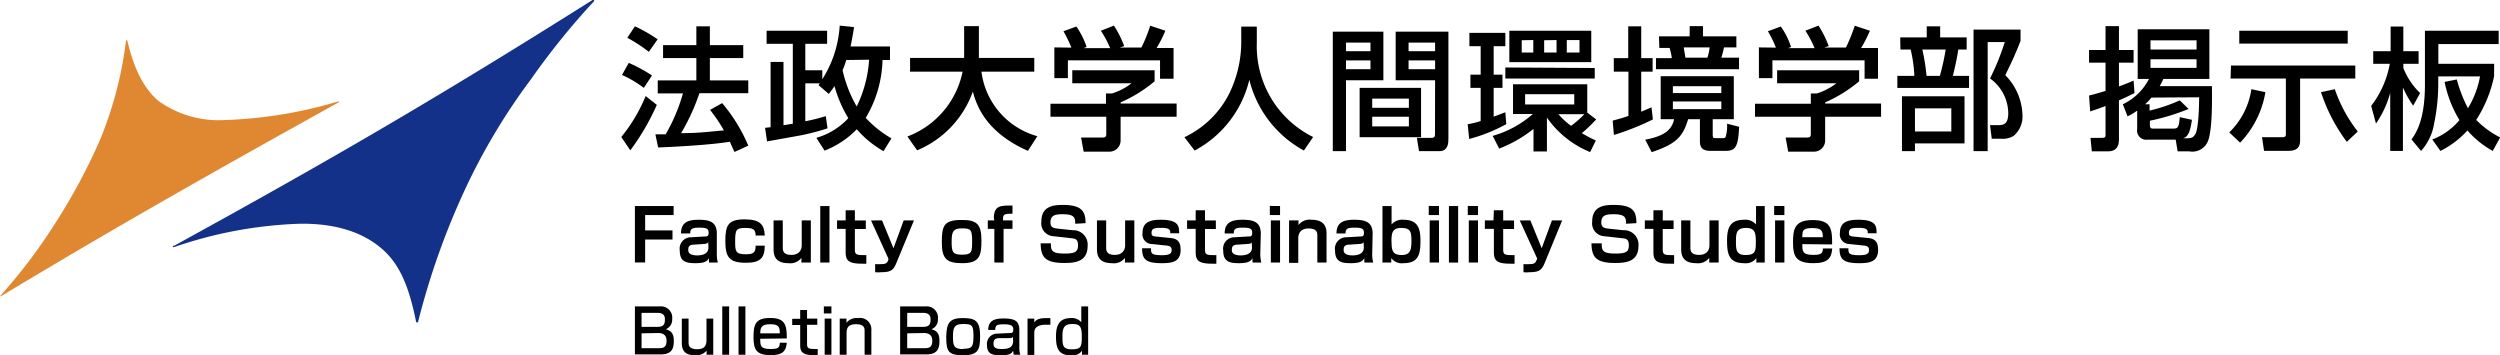<svg xmlns="http://www.w3.org/2000/svg" viewBox="0 0 244.13 34.7"><defs><style>.cls-1{fill:#143189;}.cls-2{fill:#df8831;}</style></defs><title>logo_ss</title><g id="レイヤー_2" data-name="レイヤー 2"><g id="レイヤー_1-2" data-name="レイヤー 1"><path class="cls-1" d="M40.73,31.49h0a.1.1,0,0,1-.1-.08c-.73-3.62-1.68-5.71-3.4-7.17s-4.28-2.45-8-2.39A41.69,41.69,0,0,0,17,24.13a.09.09,0,0,1-.12-.06A.1.1,0,0,1,17,24C32.69,15.39,43.07,9.32,57.86,0A.1.1,0,0,1,58,0a.09.09,0,0,1,0,.13,71.57,71.57,0,0,0-6.15,7.61,61,61,0,0,0-6.22,10.29,72.65,72.65,0,0,0-4.79,13.35A.1.1,0,0,1,40.73,31.49Z"/><path class="cls-2" d="M.07,28.93a.05.05,0,0,1,0,0,.06.06,0,0,1,0-.09,53.32,53.32,0,0,0,5.35-7.08,57.78,57.78,0,0,0,4.39-8.2A37.18,37.18,0,0,0,12.3,4a.08.08,0,0,1,.07-.07.07.07,0,0,1,.07.06c.65,2.74,1.57,4.59,3,5.84A10.09,10.09,0,0,0,22,11.72,43.41,43.41,0,0,0,33,9.91a.06.06,0,0,1,.08,0,.06.06,0,0,1,0,.08C19.7,17.41,10.55,22.63.1,28.92Z"/><path d="M64.14,10.24a22.89,22.89,0,0,1-2.59,4.44l-.88-1.3a15.81,15.81,0,0,0,2.38-4ZM61.4,6.14a15.29,15.29,0,0,1,2.27,1.23l-.8,1.21a10.86,10.86,0,0,0-2.13-1.26ZM62,2.57a14.8,14.8,0,0,1,2.22,1.27l-.86,1.22a15.16,15.16,0,0,0-2.1-1.37ZM68.3,9.1A20.17,20.17,0,0,1,66.51,13c1.49,0,2.08-.07,4.18-.27a16,16,0,0,0-1.35-2l1.18-.66a16,16,0,0,1,2.55,4.15l-1.35.62-.45-1c-1.89.32-5.59.51-7,.56L64,13.12l1,0a17.19,17.19,0,0,0,1.69-4H64.23V7.85H68V5.67H64.75V4.41H68V2.57h1.32V4.41h3.26V5.67H69.32V7.85h3.75V9.1Z"/><path d="M79.72,13.46a6.8,6.8,0,0,0,3.12-1.92,12.38,12.38,0,0,1-1.35-3.13c-.25.37-.34.48-.56.76l-1-.86c.08-.09.09-.13.13-.17H78.64v3.7a17.68,17.68,0,0,0,2-.5l.17,1.19a21.76,21.76,0,0,1-2.79.72l-3.12.56-.19-1.33.54-.06V6.05h1.26v6.18l.91-.15V4.28H74.86V3h5.91V4.28H78.64V6.86H80.3v.88A11,11,0,0,0,82,2.5l1.4.15c-.07.48-.16,1-.34,1.89h3.85V5.86h-.73a11.56,11.56,0,0,1-1.64,5.65,10.49,10.49,0,0,0,2.51,2l-.77,1.25a9.64,9.64,0,0,1-2.61-2.14,8.92,8.92,0,0,1-3.15,2.09Zm2.92-7.6a7.72,7.72,0,0,1-.36,1,12.57,12.57,0,0,0,1.38,3.54,12.24,12.24,0,0,0,1.21-4.57Z"/><path d="M88.61,13.33A8.59,8.59,0,0,0,94,7H88.87V5.66h5.28V2.55h1.44V5.66H101V7H95.84a7.52,7.52,0,0,0,5.46,6.3l-.92,1.43C96.44,13,95.4,10.49,95,8.94a9.75,9.75,0,0,1-5.44,5.74Z"/><path d="M112.75,6.86V7.94A13.73,13.73,0,0,1,109.43,10v.11h5.47V11.4h-5.47v2.33a1.09,1.09,0,0,1-1.06,1.08h-2.55l-.25-1.38h2.1c.36,0,.36-.18.36-.42V11.4h-5.45V10.13H108v-1h.57a5.86,5.86,0,0,0,1.93-1h-5.79V6.86Zm-8.13-2.21a12.25,12.25,0,0,0-.77-1.6l1.26-.46a7.72,7.72,0,0,1,1,2l-.3.11h2.6A10.08,10.08,0,0,0,107.5,3l1.28-.5a10.38,10.38,0,0,1,1,2l-.43.14h2.11a14.64,14.64,0,0,0,.86-2.13L113.8,3a11.69,11.69,0,0,1-.86,1.69h1.66v3h-1.32V5.89h-9V7.63h-1.32v-3Z"/><path d="M121.21,2.6h1.52V4.2a9.89,9.89,0,0,0,5.5,9.18l-.9,1.32A10.78,10.78,0,0,1,122,7.79a10.61,10.61,0,0,1-5.34,6.91l-1-1.3a9.38,9.38,0,0,0,4.4-4.31,11.54,11.54,0,0,0,1.15-4.84Z"/><path d="M130.15,3.09h4.94V7.84h-3.65v6.92h-1.29Zm1.29,1.07V5h2.39V4.16Zm0,1.74v.86h2.39V5.9Zm7.33,2.68V13.4h-6V8.58ZM134,9.63v.9h3.58v-.9Zm0,1.77v.94h3.58V11.4Zm6.14-3.56h-3.85V3.09h5.15V13.53c0,.37,0,1.23-.87,1.23h-2l-.21-1.3h1.47c.15,0,.3-.06.3-.32Zm-2.59-3.68V5h2.59V4.16Zm0,1.74v.86h2.59V5.9Z"/><path d="M143.32,12.13a8.38,8.38,0,0,0,1.27-.31V8.58h-1V7.29h1V4.51h-1.1V3.21H147v1.3h-1.14V7.29h.86V8.58h-.86v2.81c.61-.22.88-.33,1.14-.43l.09,1.16a15.8,15.8,0,0,1-3.62,1.45ZM155,11l.87.66A13.82,13.82,0,0,1,154.47,13a12.46,12.46,0,0,0,1.37.72l-.56,1.13a9.51,9.51,0,0,1-4.22-3.37v3.31h-1.31V12.59a12.82,12.82,0,0,1-3.35,1.92l-.64-1.24a10.18,10.18,0,0,0,3.93-2.14h-1.94V8.23H155Zm.73-4.36V7.67H147V6.59ZM155.39,3V6.07h-8V3Zm-6.79.93V5.13h1.13V3.91Zm.33,5.27v1h4.8v-1Zm1.86-5.27V5.13H152V3.91Zm1.39,7.22a7.4,7.4,0,0,0,1.24,1.14,10.72,10.72,0,0,0,1.3-1.14ZM153,3.91V5.13h1.24V3.91Z"/><path d="M157.48,11.78c.39-.11.86-.22,1.54-.46V7h-1.43V5.68H159V2.57h1.27V5.68h1.11V7h-1.11v3.91l1-.43.14,1.18a24.9,24.9,0,0,1-3.81,1.52Zm11.83-4.34v4.2h-2.06V13c0,.43,0,.49.3.49h.55c.29,0,.37,0,.42-.15a3.73,3.73,0,0,0,.13-1.26l1.18.3c-.09,1.7-.24,2.35-1.26,2.35H167c-1,0-1-.63-1-1V11.64h-1.15c-.52,1.7-1.12,2.4-3.56,3.22l-.63-1.22c1.77-.33,2.6-.91,2.82-2h-1.31V7.44ZM162,3.55h3v-1h1.3v1h3.26V4.63h-1.21s-.13.65-.26,1h1.73V6.76h-8.11V5.68h1.54c0-.19-.15-.83-.21-1h-1Zm1.36,4.87v.67h4.73V8.42Zm0,1.49v.75h4.73V9.91Zm1.06-5.28c.1.65.13.71.16,1h2.15a4.62,4.62,0,0,0,.22-1Z"/><path d="M181.55,6.86V7.94A13.73,13.73,0,0,1,178.23,10v.11h5.46V11.4h-5.46v2.33a1.09,1.09,0,0,1-1.06,1.08h-2.55l-.25-1.38h2.1c.36,0,.36-.18.36-.42V11.4h-5.45V10.13h5.45v-1h.57a6,6,0,0,0,1.93-1h-5.79V6.86Zm-8.13-2.21a10.9,10.9,0,0,0-.78-1.6l1.26-.46a7.42,7.42,0,0,1,1,2l-.3.11h2.6A10.89,10.89,0,0,0,176.3,3l1.28-.5a10.38,10.38,0,0,1,1,2l-.43.14h2.11a16.07,16.07,0,0,0,.86-2.13L182.6,3a12.79,12.79,0,0,1-.86,1.69h1.65v3h-1.31V5.89h-9V7.63h-1.32v-3Z"/><path d="M185.56,3.65h2.59V2.57h1.31V3.65h2.59V4.84h-.82c-.1.72-.33,1.79-.53,2.57h1.58V8.59h-7V7.41h1.66a13.26,13.26,0,0,0-.36-2.57h-1Zm6.28,5.75V14H187v.76h-1.27V9.4ZM187,10.58v2.26h3.55V10.58Zm.72-5.74a19.4,19.4,0,0,1,.41,2.57h1.3A22.74,22.74,0,0,0,190,4.84Zm5,9.92V2.89h4.59V4c-.64,1.59-.73,1.77-1.49,3.34a5.77,5.77,0,0,1,1.68,3.93,2.45,2.45,0,0,1-.87,2,2,2,0,0,1-1.21.28h-.92l-.17-1.33h.84c.6,0,.94-.23.94-1.17a4.23,4.23,0,0,0-1.78-3.39,24,24,0,0,0,1.44-3.55H194.1V14.76Z"/><path d="M204,9.33c.41-.1.84-.22,1.61-.45V6.12H204V4.88h1.61V2.55h1.31V4.88h1.43V6.12h-1.43V8.44c.77-.28,1.05-.41,1.43-.57l.09,1.22c-.57.28-1,.49-1.52.71v3.8c0,1.12-.7,1.18-1.16,1.18h-1.49l-.13-1.32h1.14c.33,0,.33-.12.33-.33V10.35c-.53.21-.95.35-1.5.53Zm3.3.85a5.5,5.5,0,0,0,2.55-2.47h-1.1V2.86h7V7.71h-4.5a7.61,7.61,0,0,1-.35.7H216c0,.76.09,4.29-.41,5.42a1.64,1.64,0,0,1-1.81.95h-1.13l-.19-1.14H209.7a.9.9,0,0,1-1-1.05V10.8a5.34,5.34,0,0,1-.94.56Zm2.79-.65a5.14,5.14,0,0,1-.61.65h.43v.62a15.92,15.92,0,0,0,2.95-1l.86.84a21.47,21.47,0,0,1-3.78,1.15v.32c0,.45.09.45.45.45h1.78c.5,0,.6-.07.69-1.12l1.19.26c-.19,1.19-.35,1.61-.85,1.8h.35c.46,0,.61-.07.81-.37.34-.49.39-2.9.39-3.63ZM210,3.94v.9h4.5v-.9Zm0,1.85v.84h4.5V5.79Z"/><path d="M221.22,9a9.3,9.3,0,0,1-2.47,4.93l-1.06-1a7.33,7.33,0,0,0,2.16-4.22ZM217.86,6.4H230V7.67h-5.39v6c0,.58-.17,1.06-1.14,1.06h-2.38l-.2-1.33h2c.33,0,.33-.14.33-.38V7.67h-5.4ZM218.67,3h10.59V4.26H218.67Zm10.5,10.85A16.85,16.85,0,0,1,226.65,9L228,8.71a14,14,0,0,0,2.24,4.13Z"/><path d="M231.55,10.34a9.48,9.48,0,0,0,1.82-4.11h-1.62V5h1.7V2.59h1.24V5h1.49V6.23h-1.49v.4a6.88,6.88,0,0,0,1.64,2.46l-.68,1.23a10.44,10.44,0,0,1-1-1.78v6.2h-1.24V9.07a9.89,9.89,0,0,1-1.39,3Zm12-2.88a12.65,12.65,0,0,1-1.74,4.25,8.65,8.65,0,0,0,2.34,1.71l-.73,1.32a9.12,9.12,0,0,1-2.47-2,8.92,8.92,0,0,1-2.64,2l-.79-1.12a6.46,6.46,0,0,0,2.65-1.89A11.57,11.57,0,0,1,238.72,8l1.19-.24A14,14,0,0,0,241,10.57a9.06,9.06,0,0,0,1.18-3.11h-4.08v.9a19.49,19.49,0,0,1-.4,3.69,5.28,5.28,0,0,1-1.28,2.69l-.93-1.12c.41-.58,1.31-1.87,1.31-5.34V3H244v1.3h-5.89V6.23h5.45Z"/><path d="M65.78,20.12V21H63v1.5h2.67v.89H63v2.24H62V20.12Z"/><path d="M70,24.73a3.08,3.08,0,0,0,.1.91h-.86a2.67,2.67,0,0,1,0-.44c-.17.3-.4.5-1.32.5s-1.54-.14-1.54-1.24a1.11,1.11,0,0,1,1.11-1.29l1.38-.08c.18,0,.33,0,.33-.37s-.19-.49-.91-.49-.89.13-.89.57H66.5c0-1.09.69-1.34,1.72-1.34S70,21.64,70,22.81Zm-.84-1.08c-.06.09-.15.16-.39.17l-1,.07c-.55,0-.56.29-.56.55s.21.5.87.5,1.1-.24,1.1-.77Z"/><path d="M73.79,23c0-.63-.3-.74-1-.74-.86,0-1,.13-1,1.27,0,.95,0,1.3,1,1.3.73,0,1-.11,1-.84h.89c0,1.25-.48,1.67-1.85,1.67-1.63,0-2-.57-2-2.13s.3-2.11,1.89-2.11S74.63,22,74.68,23Z"/><path d="M78.26,25.64l0-.46A1.36,1.36,0,0,1,77,25.7c-1,0-1.46-.44-1.46-1.35V21.52h.9v2.67c0,.31.07.7.85.7s1-.54,1-.92V21.52h.89v4.12Z"/><path d="M81,20.12v5.52h-.9V20.12Z"/><path d="M82.58,20.53h.9v1h1.07v.83H83.48v2c0,.44.1.55.79.55a2.77,2.77,0,0,0,.33,0v.84a3.63,3.63,0,0,1-.4,0c-1.28,0-1.62-.27-1.62-1.11V22.35h-.84v-.83h.84Z"/><path d="M86.13,21.52l1.12,2.72,1-2.72h1l-1.71,4.14c-.3.75-.58.92-1.49.92a2.47,2.47,0,0,1-.59,0v-.79a4.86,4.86,0,0,0,.63,0c.42,0,.55-.11.66-.41l0-.13-1.69-3.72Z"/><path d="M95.84,23.5c0,1.45-.16,2.2-1.87,2.2-1.47,0-2-.38-2-2s.17-2.22,1.91-2.22C95.42,21.46,95.84,21.92,95.84,23.5Zm-1.91,1.37c1,0,1-.28,1-1.37s-.15-1.2-1-1.2-1,.31-1,1.29S93,24.87,93.93,24.87Z"/><path d="M97.05,21.34c0-1.23.57-1.29,1.82-1.27v.8c-.59,0-.92,0-.92.42v.23h.92v.83H98v3.29h-.9V22.35h-.64v-.83h.64Z"/><path d="M105,21.85c0-.59-.08-.93-1.21-.93-.74,0-1.21.09-1.21.81,0,.4.19.54.66.59l1.48.16A1.41,1.41,0,0,1,106.21,24c0,1.55-1.2,1.68-2.28,1.68-1.88,0-2.29-.58-2.31-1.92h1c0,.71.07,1,1.36,1,1,0,1.29-.18,1.29-.79s-.24-.66-.66-.71l-1.71-.19a1.26,1.26,0,0,1-1.21-1.42c0-1.49,1.11-1.64,2.1-1.64,2,0,2.2.76,2.22,1.78Z"/><path d="M109.85,25.64l0-.46a1.34,1.34,0,0,1-1.26.52c-1,0-1.47-.44-1.47-1.35V21.52h.9v2.67c0,.31.07.7.85.7s1-.54,1-.92V21.52h.9v4.12Z"/><path d="M114.28,22.78c0-.3,0-.53-.9-.53-.64,0-.93.05-.93.49,0,.23.07.33.44.36l1.4.14c.66.06,1,.34,1,1.15,0,1.17-.8,1.31-1.84,1.31-1.62,0-1.92-.43-1.92-1.46h.87c0,.5,0,.68,1.1.68.88,0,.91-.28.91-.52s-.1-.38-.49-.42l-1.42-.15a.94.94,0,0,1-.93-1.08c0-1.12.84-1.29,1.81-1.29,1.76,0,1.76.68,1.77,1.32Z"/><path d="M116.76,20.53h.91v1h1.06v.83h-1.06v2c0,.44.09.55.78.55a2.5,2.5,0,0,0,.33,0v.84a3.54,3.54,0,0,1-.4,0c-1.27,0-1.62-.27-1.62-1.11V22.35h-.84v-.83h.84Z"/><path d="M123.07,24.73a3.49,3.49,0,0,0,.1.91h-.85a1.48,1.48,0,0,1,0-.44c-.18.3-.41.5-1.33.5s-1.54-.14-1.54-1.24a1.11,1.11,0,0,1,1.11-1.29l1.39-.08c.18,0,.33,0,.33-.37s-.19-.49-.92-.49-.88.13-.88.57h-.89c0-1.09.7-1.34,1.73-1.34s1.8.18,1.8,1.35Zm-.84-1.08c0,.09-.14.16-.38.17l-1,.07c-.54,0-.56.29-.56.55s.21.5.87.5,1.1-.24,1.1-.77Z"/><path d="M125,20.12V21h-1v-.89Zm0,1.4v4.12h-.9V21.52Z"/><path d="M126.8,21.52l0,.46a1.36,1.36,0,0,1,1.27-.52c1,0,1.47.44,1.47,1.35v2.83h-.9V23c0-.31-.07-.69-.86-.69s-1,.53-1,.91v2.45h-.9V21.52Z"/><path d="M134,24.73a3.08,3.08,0,0,0,.1.91h-.86a1.94,1.94,0,0,1,0-.44c-.18.3-.41.5-1.33.5s-1.54-.14-1.54-1.24a1.11,1.11,0,0,1,1.11-1.29l1.38-.08c.19,0,.33,0,.33-.37s-.19-.49-.91-.49-.89.13-.89.57h-.88c0-1.09.69-1.34,1.72-1.34s1.81.18,1.81,1.35Zm-.84-1.08c-.06.09-.15.16-.39.17l-1,.07c-.54,0-.56.29-.56.55s.21.5.87.5,1.1-.24,1.1-.77Z"/><path d="M135.89,20.12v1.8a1.37,1.37,0,0,1,1.17-.46c1.44,0,1.65.91,1.65,2.06,0,1.31-.19,2.18-1.66,2.18a1.26,1.26,0,0,1-1.19-.5l0,.44H135V20.12Zm0,3.53c0,.9.16,1.25,1,1.25s.94-.52.94-1.4-.1-1.24-1-1.24S135.88,22.78,135.88,23.65Z"/><path d="M140.52,20.12V21h-1v-.89Zm0,1.4v4.12h-.91V21.52Z"/><path d="M142.39,20.12v5.52h-.9V20.12Z"/><path d="M144.33,20.12V21h-1v-.89Zm0,1.4v4.12h-.9V21.52Z"/><path d="M145.88,20.53h.91v1h1.06v.83h-1.06v2c0,.44.1.55.78.55a2.5,2.5,0,0,0,.33,0v.84a3.54,3.54,0,0,1-.4,0c-1.27,0-1.62-.27-1.62-1.11V22.35H145v-.83h.84Z"/><path d="M149.44,21.52l1.11,2.72,1-2.72h1l-1.7,4.14c-.31.75-.59.92-1.5.92a2.31,2.31,0,0,1-.58,0v-.79a4.86,4.86,0,0,0,.63,0c.42,0,.54-.11.66-.41l.05-.13-1.7-3.72Z"/><path d="M158.79,21.85c0-.59-.08-.93-1.21-.93-.74,0-1.21.09-1.21.81,0,.4.19.54.65.59l1.49.16A1.41,1.41,0,0,1,160,24c0,1.55-1.2,1.68-2.28,1.68-1.88,0-2.29-.58-2.31-1.92h1c0,.71.07,1,1.36,1,1,0,1.29-.18,1.29-.79s-.24-.66-.67-.71l-1.7-.19a1.26,1.26,0,0,1-1.21-1.42c0-1.49,1.11-1.64,2.1-1.64,2.05,0,2.2.76,2.22,1.78Z"/><path d="M161.46,20.53h.91v1h1.06v.83h-1.06v2c0,.44.1.55.78.55a2.5,2.5,0,0,0,.33,0v.84a3.54,3.54,0,0,1-.4,0c-1.27,0-1.62-.27-1.62-1.11V22.35h-.84v-.83h.84Z"/><path d="M166.91,25.64l0-.46a1.37,1.37,0,0,1-1.27.52c-1,0-1.47-.44-1.47-1.35V21.52h.9v2.67c0,.31.07.7.86.7s1-.54,1-.92V21.52h.9v4.12Z"/><path d="M172.33,20.12v5.52h-.82l0-.44a1.26,1.26,0,0,1-1.19.5c-1.47,0-1.67-.87-1.67-2.18,0-1.15.21-2.06,1.66-2.06a1.37,1.37,0,0,1,1.17.46v-1.8Zm-2.81,3.38c0,.88,0,1.4.94,1.4s1-.35,1-1.25-.07-1.39-.95-1.39S169.52,22.69,169.52,23.5Z"/><path d="M174.25,20.12V21h-1v-.89Zm0,1.4v4.12h-.91V21.52Z"/><path d="M176,23.84c0,.69,0,1.05,1.07,1.05.83,0,.92-.18.94-.63h.91c-.06.91-.39,1.44-1.83,1.44-1.71,0-2-.67-2-2s.15-2.21,1.92-2.21,1.92.82,1.9,2.38Zm2-.68c0-.53-.05-.89-1-.89s-1,.24-1,.89Z"/><path d="M182.39,22.78c0-.3,0-.53-.9-.53-.65,0-.94.05-.94.49,0,.23.07.33.45.36l1.4.14c.66.06,1,.34,1,1.15,0,1.17-.81,1.31-1.85,1.31-1.61,0-1.91-.43-1.92-1.46h.87c0,.5,0,.68,1.11.68.88,0,.9-.28.9-.52s-.1-.38-.48-.42l-1.43-.15a.94.94,0,0,1-.93-1.08c0-1.12.84-1.29,1.82-1.29,1.76,0,1.76.68,1.76,1.32Z"/><path d="M64.45,29.92a1.1,1.1,0,0,1,1.19,1.23,1,1,0,0,1-.62,1c.46.14.78.35.78,1.14s-.22,1.32-1.31,1.32H62V29.92Zm-1.8.63v1.37h1.54c.66,0,.74-.31.74-.74s-.23-.63-.72-.63Zm0,2V34h1.72c.43,0,.72-.1.72-.74s-.49-.74-.81-.74Z"/><path d="M69,34.64l0-.4a1.29,1.29,0,0,1-1.11.45c-.79,0-1.31-.27-1.31-1.19V31.11h.66v2.27c0,.29,0,.72.85.72.44,0,.9-.12.9-.88V31.11h.66v3.53Z"/><path d="M71.2,29.92v4.72h-.67V29.92Z"/><path d="M72.79,29.92v4.72h-.67V29.92Z"/><path d="M74.24,33.08c0,.68,0,1,1,1,.79,0,.88-.13.91-.61h.68c-.06.86-.47,1.21-1.55,1.21-1.39,0-1.7-.5-1.7-1.75s.19-1.88,1.63-1.88,1.63.66,1.62,2Zm1.91-.53c0-.54-.05-.89-.91-.89s-1,.3-1,.89Z"/><path d="M78.14,30.27h.67v.84h1v.61h-1v1.84c0,.41.08.52.76.52h.28v.6a2.27,2.27,0,0,1-.39,0c-1,0-1.32-.27-1.32-.94v-2h-.78v-.61h.78Z"/><path d="M81.19,29.92v.69h-.74v-.69Zm0,1.19v3.53h-.66V31.11Z"/><path d="M82.66,31.11l0,.41a1.27,1.27,0,0,1,1.13-.46,1.11,1.11,0,0,1,1.3,1.17v2.41h-.66V32.35c0-.27,0-.69-.83-.69s-.93.41-.93.91v2.07H82V31.11Z"/><path d="M90.39,29.92a1.1,1.1,0,0,1,1.2,1.23,1,1,0,0,1-.63,1c.47.14.78.35.78,1.14s-.22,1.32-1.31,1.32H87.9V29.92Zm-1.8.63v1.37h1.54c.67,0,.74-.31.74-.74s-.23-.63-.72-.63Zm0,2V34h1.72c.44,0,.73-.1.73-.74s-.5-.74-.81-.74Z"/><path d="M94,31.06c1.2,0,1.71.23,1.71,1.75,0,1.27-.15,1.88-1.61,1.88s-1.7-.31-1.7-1.8C92.44,31.65,92.63,31.06,94,31.06Zm.06,3c.92,0,1-.25,1-1.29s-.17-1.13-1-1.13-1,.28-1,1.22S93.15,34.09,94.1,34.09Z"/><path d="M99.54,33.89a2.37,2.37,0,0,0,.09.75H99a1.53,1.53,0,0,1-.06-.4c-.18.34-.43.45-1.22.45s-1.34-.1-1.34-1a1,1,0,0,1,1-1.11l1.25-.06c.16,0,.32,0,.32-.35s-.2-.5-.9-.5-.86.08-.86.55H96.5c0-.94.67-1.12,1.48-1.12,1.08,0,1.56.21,1.56,1.15Zm-.62-1a.4.4,0,0,1-.33.13l-1,0c-.56,0-.57.32-.57.56,0,.45.35.5.85.5s1.06-.1,1.06-.76Z"/><path d="M101,31.11l0,.37c.3-.42.72-.42,1.57-.42v.65l-.46,0c-.21,0-1.11,0-1.11.76v2.19h-.66V31.11Z"/><path d="M106.26,29.92v4.72h-.6l0-.39a1.13,1.13,0,0,1-1.07.45c-1.28,0-1.47-.76-1.47-1.85s.32-1.79,1.47-1.79a1.19,1.19,0,0,1,1,.41V29.92Zm-2.51,2.89c0,.87,0,1.3.89,1.3s1-.2,1-1.18-.12-1.29-.91-1.29S103.75,32,103.75,32.81Z"/></g></g></svg>